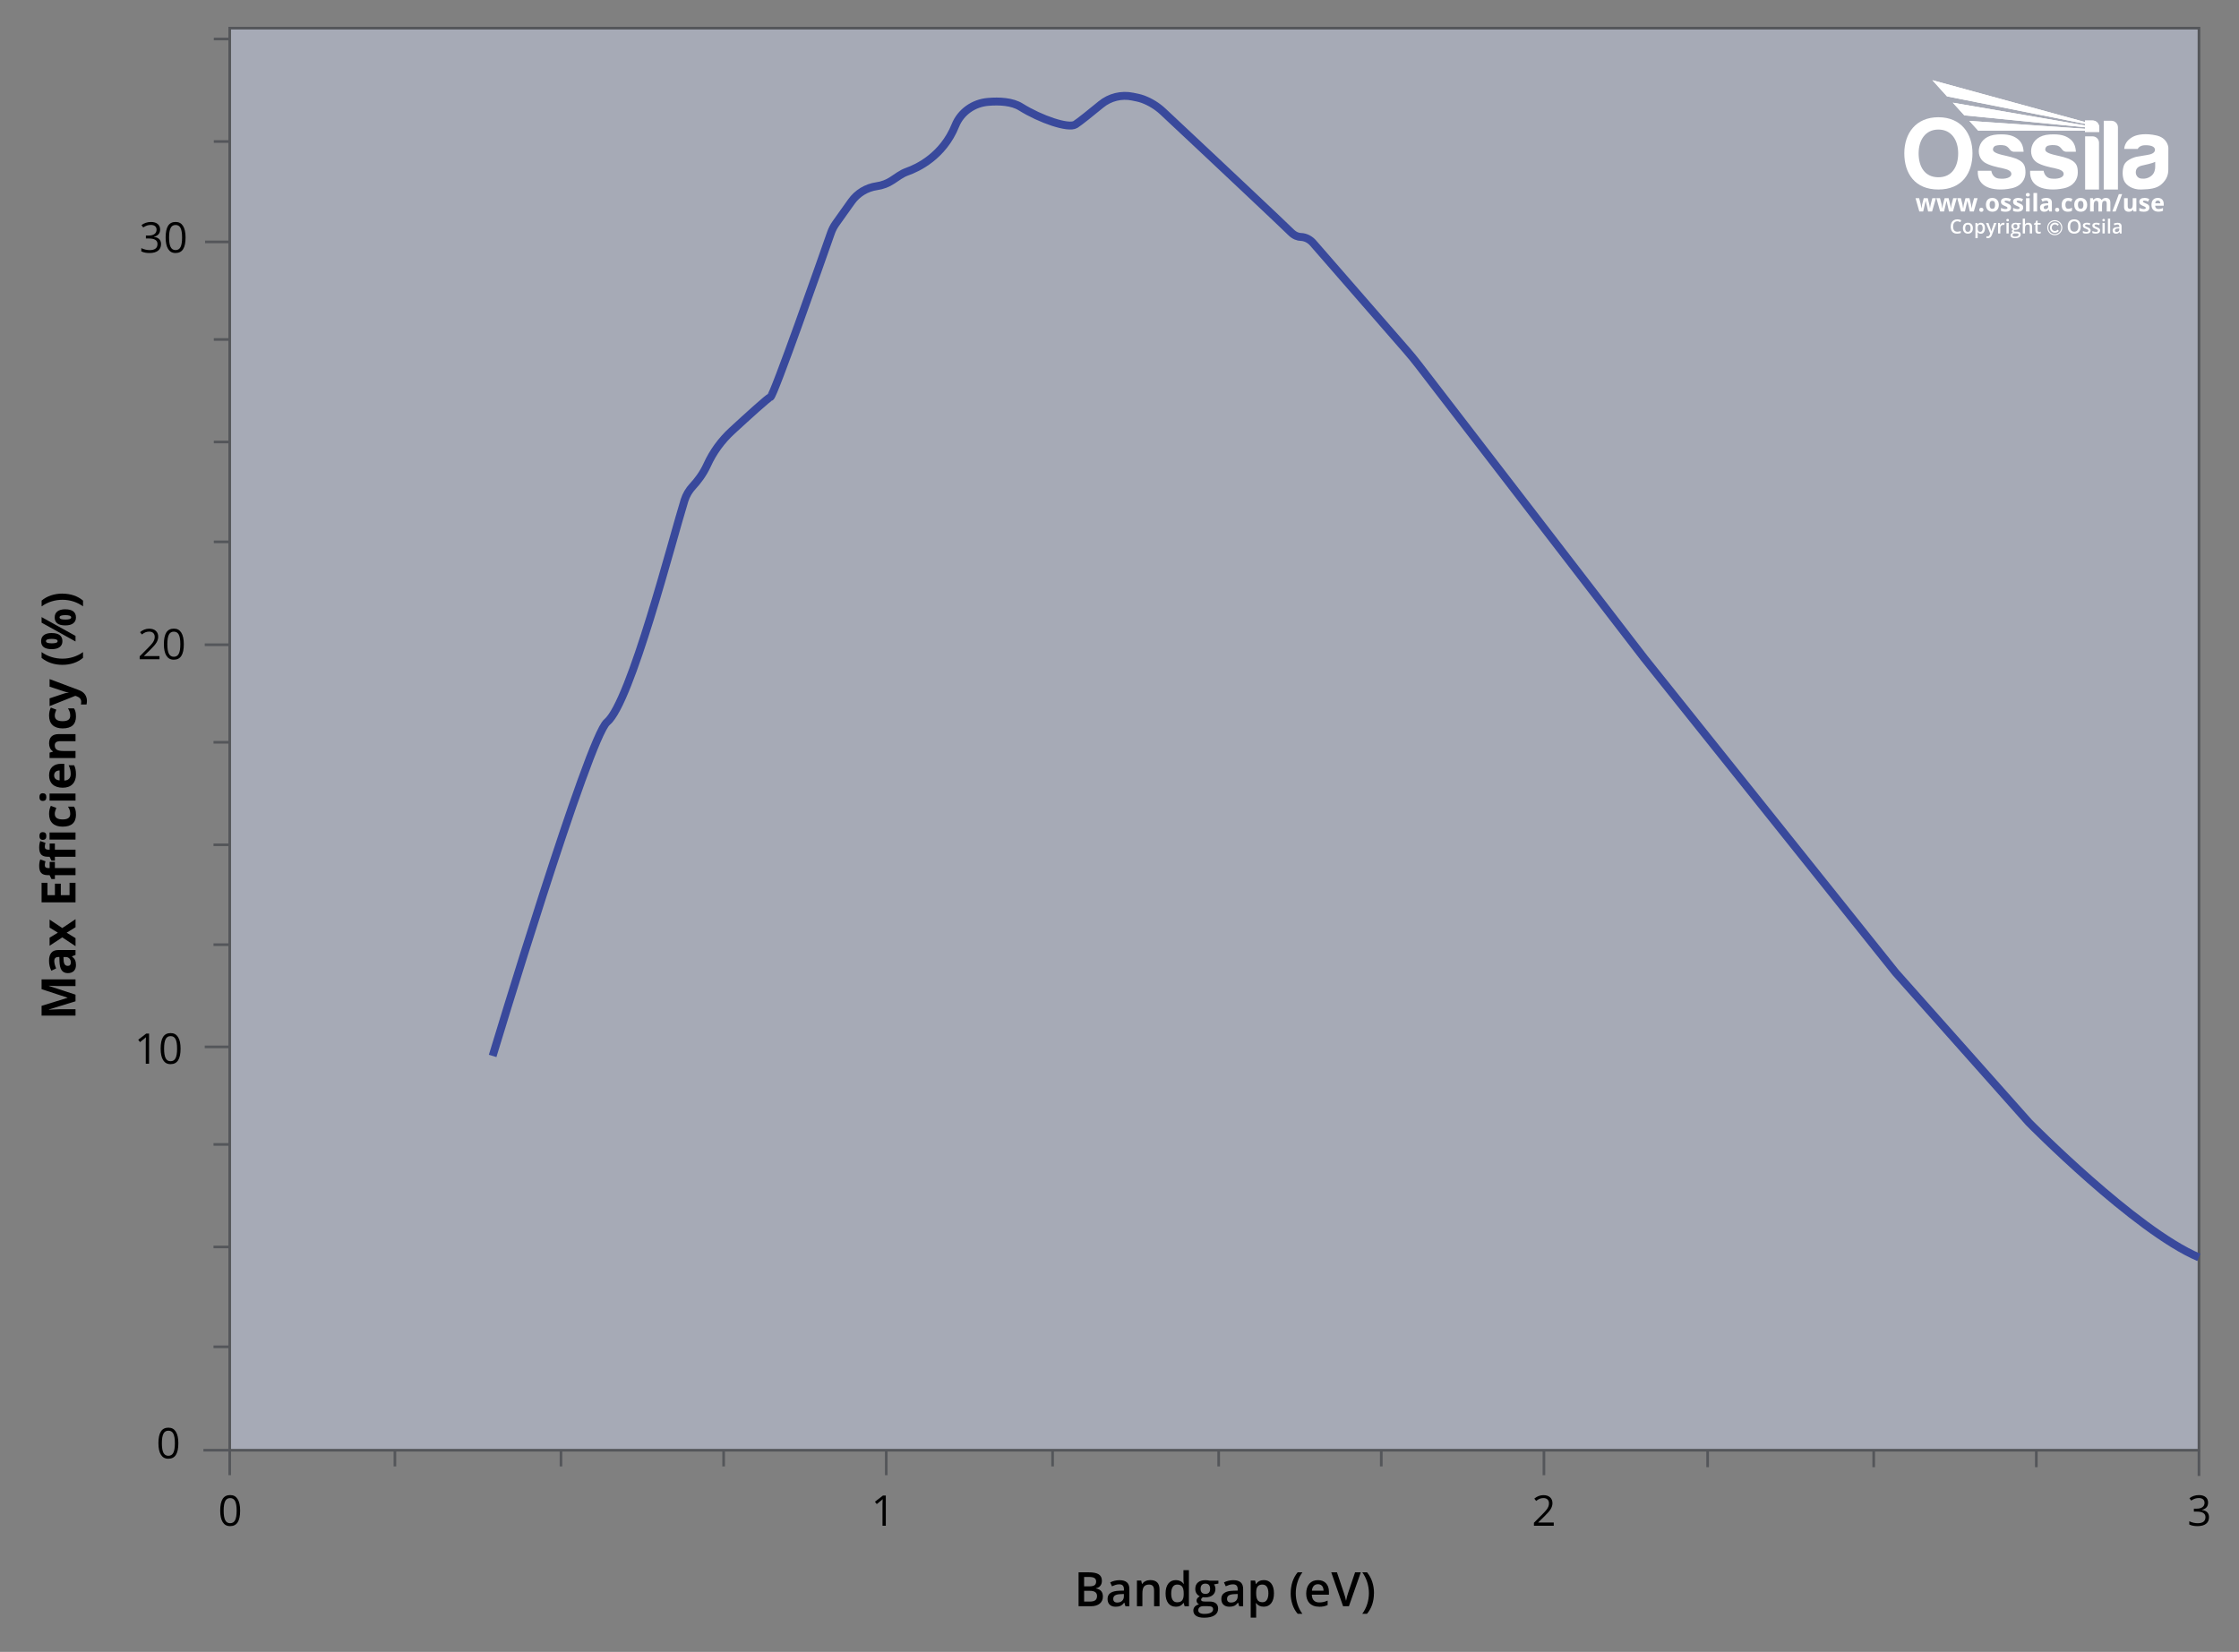 <svg viewBox="0 0 848 625.78" xmlns:xlink="http://www.w3.org/1999/xlink" xmlns="http://www.w3.org/2000/svg">
  <rect x="0" y="0" width="848" height="625.78" fill="#808080" stroke="none"/>
  <defs>
    <style>
      .cls-1 {
        stroke: #54565a;
      }

      .cls-1, .cls-2, .cls-3, .cls-4 {
        fill: none;
      }

      .cls-1, .cls-4 {
        stroke-miterlimit: 10;
      }

      .cls-5 {
        fill: #000;
      }

      .cls-5, .cls-3, .cls-6, .cls-7 {
        stroke-width: 0px;
      }

      .cls-2 {
        stroke: #fff;
        stroke-width: .4px;
      }

      .cls-8 {
        clip-path: url(#clippath-2);
      }

      .cls-4 {
        stroke: #39499c;
        stroke-width: 3px;
      }

      .cls-9 {
        clip-path: url(#clippath-1);
      }

      .cls-6 {
        fill: #ccd4ec;
        opacity: .5;
      }

      .cls-10, .cls-7 {
        fill: #fff;
      }

      .cls-11 {
        clip-path: url(#clippath);
      }
    </style>
    <clipPath id="clippath">
      <rect height="59.84" width="100" y="30.38" x="721.24" class="cls-3"></rect>
    </clipPath>
    <clipPath id="clippath-1">
      <path d="M737.4,36.5l52.26,10.41v.6l-50.05-8.61,4.36,4.8,45.69,4.5v.59c-14.65-1.01-29.14-1.99-43.79-3l3.35,3.68c13.52,0,26.92,0,40.44,0v.51h5.38v-1.79c0-1.39-1.11-2.53-2.47-2.53h-2.91v.56l-57.79-15.84,5.53,6.12Z" class="cls-7"></path>
    </clipPath>
    <clipPath id="clippath-2">
      <rect height="59.84" width="100" y="30.38" x="721.24" class="cls-3"></rect>
    </clipPath>
  </defs>
  <g data-name="Layer 1" id="Layer_1">
    <rect height="538.72" width="745.84" y="10.67" x="87" class="cls-6"></rect>
    <rect height="538.72" width="745.84" y="10.67" x="87" class="cls-1"></rect>
    <g>
      <path d="M408.5,595.64h3.81c1.77,0,3.05.26,3.84.77.79.52,1.18,1.33,1.18,2.44,0,.75-.19,1.37-.58,1.87s-.94.81-1.67.94v.09c.9.17,1.57.51,1.99,1.01.42.5.64,1.18.64,2.04,0,1.15-.4,2.06-1.21,2.71-.81.65-1.93.98-3.36.98h-4.64v-12.85ZM410.6,600.95h2.02c.88,0,1.52-.14,1.92-.42.4-.28.61-.75.61-1.42,0-.6-.22-1.04-.65-1.31-.44-.27-1.13-.4-2.08-.4h-1.82v3.55ZM410.6,602.65v4.07h2.23c.88,0,1.54-.17,1.99-.5.45-.34.67-.87.67-1.6,0-.67-.23-1.16-.69-1.49s-1.15-.48-2.08-.48h-2.13Z" class="cls-5"></path>
      <path d="M426.25,608.49l-.41-1.35h-.07c-.47.59-.94,1-1.42,1.21-.47.21-1.08.32-1.83.32-.96,0-1.7-.26-2.24-.77-.54-.52-.8-1.25-.8-2.19,0-1,.37-1.76,1.12-2.27s1.88-.79,3.4-.83l1.68-.05v-.52c0-.62-.15-1.08-.43-1.39-.29-.31-.74-.46-1.35-.46-.5,0-.98.07-1.43.22s-.9.32-1.32.52l-.67-1.48c.53-.28,1.1-.48,1.73-.63.63-.14,1.22-.21,1.78-.21,1.24,0,2.17.27,2.8.81s.95,1.39.95,2.54v6.55h-1.48ZM423.17,607.08c.75,0,1.35-.21,1.81-.63.45-.42.68-1.01.68-1.76v-.84l-1.25.05c-.97.04-1.68.2-2.12.49-.44.29-.66.73-.66,1.33,0,.43.13.77.39,1.01.26.24.64.36,1.16.36Z" class="cls-5"></path>
      <path d="M439.16,608.49h-2.07v-5.98c0-.75-.15-1.31-.45-1.68-.3-.37-.78-.55-1.44-.55-.87,0-1.51.26-1.92.77s-.61,1.38-.61,2.59v4.84h-2.07v-9.72h1.62l.29,1.27h.11c.29-.46.71-.82,1.25-1.07s1.14-.38,1.79-.38c2.33,0,3.5,1.19,3.5,3.56v6.34Z" class="cls-5"></path>
      <path d="M445.31,608.66c-1.21,0-2.16-.44-2.84-1.32s-1.02-2.11-1.02-3.7.34-2.83,1.03-3.72c.69-.89,1.64-1.33,2.86-1.33s2.25.47,2.92,1.42h.11c-.1-.7-.15-1.25-.15-1.65v-3.54h2.07v13.68h-1.62l-.36-1.27h-.1c-.66.97-1.63,1.45-2.91,1.45ZM445.87,606.99c.85,0,1.47-.24,1.85-.72.39-.48.59-1.25.6-2.32v-.29c0-1.22-.2-2.09-.6-2.61s-1.02-.77-1.87-.77c-.73,0-1.29.29-1.68.88-.39.59-.59,1.43-.59,2.52s.19,1.9.57,2.47.95.85,1.71.85Z" class="cls-5"></path>
      <path d="M461.46,598.77v1.13l-1.66.31c.15.21.28.46.38.76s.15.62.15.95c0,1-.35,1.79-1.04,2.36s-1.64.86-2.86.86c-.31,0-.59-.02-.84-.07-.45.28-.67.6-.67.97,0,.22.1.39.31.5.21.11.59.17,1.15.17h1.7c1.07,0,1.89.23,2.44.69s.83,1.12.83,1.98c0,1.1-.45,1.95-1.36,2.55s-2.22.9-3.94.9c-1.32,0-2.33-.23-3.03-.7s-1.05-1.14-1.05-2c0-.6.19-1.1.57-1.51.38-.41.91-.69,1.59-.85-.28-.12-.5-.31-.68-.57s-.27-.54-.27-.82c0-.36.1-.67.31-.92s.51-.5.91-.75c-.5-.22-.91-.57-1.23-1.06-.31-.49-.47-1.06-.47-1.72,0-1.05.33-1.87,1-2.45.66-.58,1.61-.87,2.84-.87.28,0,.56.02.87.06.3.04.53.08.68.12h3.37ZM453.82,610c0,.45.2.79.6,1.03.4.24.96.36,1.69.36,1.12,0,1.96-.16,2.51-.48s.83-.75.83-1.28c0-.42-.15-.72-.45-.9s-.86-.27-1.68-.27h-1.56c-.59,0-1.06.14-1.41.42-.35.28-.52.65-.52,1.13ZM454.71,601.91c0,.61.16,1.08.47,1.41.31.33.76.49,1.35.49,1.2,0,1.79-.64,1.79-1.92,0-.63-.15-1.12-.44-1.46-.3-.34-.75-.51-1.35-.51s-1.05.17-1.36.51c-.31.34-.46.83-.46,1.49Z" class="cls-5"></path>
      <path d="M469.34,608.49l-.41-1.35h-.07c-.47.59-.94,1-1.42,1.21-.47.21-1.08.32-1.83.32-.96,0-1.7-.26-2.24-.77-.54-.52-.8-1.25-.8-2.19,0-1,.37-1.76,1.12-2.27s1.88-.79,3.4-.83l1.68-.05v-.52c0-.62-.15-1.08-.43-1.39-.29-.31-.74-.46-1.35-.46-.5,0-.98.07-1.43.22s-.9.32-1.32.52l-.67-1.48c.53-.28,1.1-.48,1.73-.63.63-.14,1.22-.21,1.78-.21,1.24,0,2.17.27,2.8.81s.95,1.39.95,2.54v6.55h-1.48ZM466.27,607.08c.75,0,1.35-.21,1.81-.63.45-.42.68-1.01.68-1.76v-.84l-1.25.05c-.97.04-1.68.2-2.12.49-.44.29-.66.73-.66,1.33,0,.43.13.77.39,1.01.26.24.64.36,1.16.36Z" class="cls-5"></path>
      <path d="M478.63,608.66c-1.23,0-2.19-.44-2.87-1.33h-.12c.08.82.12,1.32.12,1.49v3.98h-2.07v-14.04h1.67c.05.18.14.62.29,1.3h.11c.64-.98,1.61-1.48,2.9-1.48,1.21,0,2.16.44,2.83,1.32.68.88,1.01,2.11,1.01,3.7s-.34,2.83-1.03,3.72c-.69.89-1.64,1.34-2.85,1.34ZM478.13,600.28c-.82,0-1.42.24-1.8.72-.38.48-.57,1.25-.57,2.3v.31c0,1.18.19,2.04.56,2.57s.99.79,1.84.79c.71,0,1.27-.29,1.65-.88s.58-1.42.58-2.5-.19-1.91-.58-2.47-.95-.84-1.69-.84Z" class="cls-5"></path>
      <path d="M488.84,603.56c0-1.55.23-3.01.68-4.36.45-1.35,1.11-2.54,1.96-3.56h1.8c-.81,1.1-1.44,2.34-1.87,3.71s-.65,2.77-.65,4.2.22,2.82.65,4.16,1.05,2.55,1.85,3.64h-1.78c-.86-1-1.52-2.16-1.97-3.49-.45-1.33-.68-2.76-.68-4.29Z" class="cls-5"></path>
      <path d="M499.54,608.66c-1.51,0-2.69-.44-3.55-1.32-.85-.88-1.28-2.1-1.28-3.64s.4-2.84,1.19-3.74,1.88-1.36,3.26-1.36c1.28,0,2.3.39,3.04,1.17s1.12,1.85,1.12,3.22v1.12h-6.48c.03.94.28,1.67.76,2.18s1.16.76,2.03.76c.57,0,1.11-.05,1.6-.16s1.03-.29,1.6-.54v1.68c-.5.24-1.01.41-1.53.51s-1.1.15-1.77.15ZM499.16,600.15c-.66,0-1.18.21-1.58.62-.39.42-.63,1.02-.71,1.82h4.41c-.01-.8-.21-1.41-.58-1.82-.38-.41-.89-.62-1.55-.62Z" class="cls-5"></path>
      <path d="M513.21,595.64h2.18l-4.5,12.85h-2.21l-4.48-12.85h2.16l2.68,7.99c.14.38.29.87.45,1.47.16.6.26,1.05.31,1.34.08-.45.19-.96.35-1.55s.29-1.02.39-1.3l2.68-7.95Z" class="cls-5"></path>
      <path d="M520.37,603.56c0,1.54-.23,2.98-.68,4.31-.46,1.33-1.11,2.49-1.96,3.47h-1.78c.81-1.1,1.43-2.31,1.86-3.65.43-1.34.65-2.72.65-4.15s-.22-2.83-.65-4.2c-.43-1.36-1.06-2.6-1.87-3.71h1.8c.86,1.03,1.52,2.22,1.97,3.57.45,1.36.68,2.81.68,4.35Z" class="cls-5"></path>
    </g>
    <path d="M90.95,572.26c0,1.97-.31,3.45-.93,4.42-.62.97-1.57,1.46-2.86,1.46s-2.16-.5-2.8-1.5-.96-2.46-.96-4.39.31-3.47.93-4.43c.62-.96,1.56-1.45,2.84-1.45s2.18.5,2.82,1.51c.64,1,.96,2.46.96,4.37ZM84.71,572.26c0,1.66.2,2.87.59,3.63s1.01,1.14,1.87,1.14,1.49-.38,1.88-1.15c.39-.77.58-1.97.58-3.61s-.19-2.84-.58-3.61c-.39-.76-1.01-1.14-1.88-1.14s-1.48.38-1.87,1.13-.59,1.96-.59,3.62Z" class="cls-5"></path>
    <path d="M335.51,577.99h-1.27v-8.14c0-.68.02-1.32.06-1.92-.11.11-.23.22-.37.34-.14.12-.76.63-1.86,1.52l-.69-.89,3.02-2.34h1.09v11.42Z" class="cls-5"></path>
    <path d="M588.47,577.99h-7.51v-1.12l3.01-3.02c.92-.93,1.52-1.59,1.81-1.98s.51-.78.66-1.16.22-.78.22-1.21c0-.61-.18-1.09-.55-1.45s-.88-.54-1.54-.54c-.47,0-.92.08-1.35.23s-.9.44-1.42.85l-.69-.88c1.05-.88,2.2-1.31,3.44-1.31,1.07,0,1.91.27,2.52.82s.91,1.29.91,2.21c0,.72-.2,1.44-.61,2.15s-1.17,1.6-2.28,2.69l-2.5,2.45v.06h5.88v1.2Z" class="cls-5"></path>
    <path d="M836.29,569.25c0,.73-.2,1.33-.61,1.79s-.99.77-1.74.93v.06c.92.11,1.6.41,2.04.88s.66,1.08.66,1.84c0,1.09-.38,1.93-1.13,2.51s-1.83.88-3.22.88c-.6,0-1.16-.05-1.66-.14s-.99-.25-1.46-.48v-1.23c.5.25,1.02.43,1.58.56.56.13,1.09.19,1.59.19,1.97,0,2.96-.77,2.96-2.32,0-1.39-1.09-2.08-3.27-2.08h-1.12v-1.12h1.14c.89,0,1.6-.2,2.12-.59s.78-.94.78-1.64c0-.56-.19-1-.57-1.31s-.9-.48-1.56-.48c-.5,0-.97.07-1.41.2s-.95.39-1.52.75l-.66-.88c.47-.37,1.01-.66,1.62-.87s1.26-.32,1.93-.32c1.11,0,1.97.25,2.59.76s.92,1.2.92,2.09Z" class="cls-5"></path>
    <polyline points="87 558.84 87 549.38 77.04 549.38" class="cls-1"></polyline>
    <line y2="555.52" x2="149.57" y1="549.38" x1="149.57" class="cls-1"></line>
    <line y2="555.52" x2="212.47" y1="549.38" x1="212.47" class="cls-1"></line>
    <line y2="558.84" x2="335.66" y1="549.38" x1="335.66" class="cls-1"></line>
    <line y2="555.52" x2="274.07" y1="549.38" x1="274.07" class="cls-1"></line>
    <line y2="555.52" x2="398.66" y1="549.38" x1="398.66" class="cls-1"></line>
    <line y2="555.52" x2="461.56" y1="549.38" x1="461.56" class="cls-1"></line>
    <line y2="558.84" x2="584.75" y1="549.38" x1="584.75" class="cls-1"></line>
    <line y2="555.52" x2="523.15" y1="549.38" x1="523.15" class="cls-1"></line>
    <line y2="555.81" x2="646.75" y1="549.67" x1="646.75" class="cls-1"></line>
    <line y2="555.81" x2="709.65" y1="549.67" x1="709.65" class="cls-1"></line>
    <line y2="559.13" x2="832.84" y1="549.67" x1="832.84" class="cls-1"></line>
    <line y2="555.81" x2="771.24" y1="549.67" x1="771.24" class="cls-1"></line>
    <line y2="510.21" x2="87" y1="510.21" x1="80.86" class="cls-1"></line>
    <line y2="472.38" x2="87" y1="472.38" x1="80.86" class="cls-1"></line>
    <line y2="396.59" x2="87" y1="396.59" x1="77.54" class="cls-1"></line>
    <line y2="433.54" x2="87" y1="433.54" x1="80.86" class="cls-1"></line>
    <line y2="357.87" x2="87" y1="357.87" x1="80.86" class="cls-1"></line>
    <line y2="320.03" x2="87" y1="320.03" x1="80.86" class="cls-1"></line>
    <line y2="244.25" x2="87" y1="244.25" x1="77.54" class="cls-1"></line>
    <line y2="281.2" x2="87" y1="281.2" x1="80.86" class="cls-1"></line>
    <line y2="205.27" x2="87.13" y1="205.27" x1="80.98" class="cls-1"></line>
    <line y2="167.43" x2="87.13" y1="167.43" x1="80.98" class="cls-1"></line>
    <line y2="91.64" x2="87.13" y1="91.64" x1="77.67" class="cls-1"></line>
    <line y2="128.6" x2="87.13" y1="128.6" x1="80.98" class="cls-1"></line>
    <line y2="53.61" x2="87.13" y1="53.61" x1="80.98" class="cls-1"></line>
    <line y2="14.77" x2="87.13" y1="14.77" x1="80.98" class="cls-1"></line>
    <g>
      <path d="M56.48,402.98h-1.27v-8.14c0-.68.02-1.32.06-1.92-.11.11-.23.22-.37.34-.14.12-.76.63-1.86,1.52l-.69-.89,3.02-2.34h1.09v11.42Z" class="cls-5"></path>
      <path d="M68.39,397.25c0,1.97-.31,3.45-.93,4.42-.62.97-1.57,1.46-2.86,1.46s-2.16-.5-2.8-1.5-.96-2.46-.96-4.39.31-3.47.93-4.43c.62-.96,1.56-1.45,2.84-1.45s2.18.5,2.82,1.51c.64,1,.96,2.46.96,4.37ZM62.15,397.25c0,1.66.2,2.87.59,3.63s1.01,1.14,1.87,1.14,1.49-.38,1.88-1.15c.39-.77.58-1.97.58-3.61s-.19-2.84-.58-3.61c-.39-.76-1.01-1.14-1.88-1.14s-1.48.38-1.87,1.13-.59,1.96-.59,3.62Z" class="cls-5"></path>
    </g>
    <path d="M67.55,546.73c0,1.97-.31,3.45-.93,4.42-.62.97-1.57,1.46-2.86,1.46s-2.16-.5-2.8-1.5-.96-2.46-.96-4.39.31-3.47.93-4.43c.62-.96,1.56-1.45,2.84-1.45s2.18.5,2.82,1.51c.64,1,.96,2.46.96,4.37ZM61.31,546.73c0,1.66.2,2.87.59,3.63s1.01,1.14,1.87,1.14,1.49-.38,1.88-1.15c.39-.77.58-1.97.58-3.61s-.19-2.84-.58-3.61c-.39-.76-1.01-1.14-1.88-1.14s-1.48.38-1.87,1.13-.59,1.96-.59,3.62Z" class="cls-5"></path>
    <g>
      <path d="M60.41,249.75h-7.51v-1.12l3.01-3.02c.92-.93,1.52-1.59,1.81-1.98.29-.4.51-.78.66-1.16.15-.38.22-.78.22-1.21,0-.61-.19-1.09-.55-1.45-.37-.36-.88-.54-1.54-.54-.47,0-.92.08-1.35.23-.42.16-.9.44-1.42.85l-.69-.88c1.05-.88,2.2-1.31,3.44-1.31,1.07,0,1.91.27,2.52.82s.91,1.29.91,2.21c0,.72-.2,1.44-.61,2.15s-1.17,1.6-2.28,2.69l-2.5,2.45v.06h5.88v1.2Z" class="cls-5"></path>
      <path d="M69.62,244.03c0,1.97-.31,3.45-.93,4.42-.62.97-1.57,1.46-2.86,1.46s-2.16-.5-2.8-1.5-.96-2.46-.96-4.39.31-3.47.93-4.43c.62-.96,1.56-1.45,2.84-1.45s2.18.5,2.82,1.51c.64,1,.96,2.46.96,4.37ZM63.38,244.03c0,1.66.2,2.87.59,3.63s1.01,1.14,1.87,1.14,1.49-.38,1.88-1.15c.39-.77.58-1.97.58-3.61s-.19-2.84-.58-3.61c-.39-.76-1.01-1.14-1.88-1.14s-1.48.38-1.87,1.13-.59,1.96-.59,3.62Z" class="cls-5"></path>
    </g>
    <g>
      <path d="M60.64,86.96c0,.73-.2,1.33-.61,1.79-.41.46-.99.77-1.74.93v.06c.92.11,1.6.41,2.04.88.44.47.66,1.08.66,1.84,0,1.09-.38,1.93-1.13,2.51-.76.59-1.83.88-3.22.88-.6,0-1.16-.05-1.66-.14-.5-.09-.99-.25-1.46-.48v-1.23c.49.25,1.02.43,1.58.56.56.13,1.09.19,1.59.19,1.97,0,2.96-.77,2.96-2.32,0-1.39-1.09-2.08-3.27-2.08h-1.12v-1.12h1.14c.89,0,1.6-.2,2.12-.59.52-.39.78-.94.78-1.64,0-.56-.19-1-.57-1.31s-.9-.48-1.56-.48c-.5,0-.97.07-1.41.2-.44.14-.95.39-1.52.75l-.66-.88c.47-.37,1.01-.66,1.62-.87.61-.21,1.26-.32,1.93-.32,1.11,0,1.97.25,2.59.76.61.51.92,1.2.92,2.09Z" class="cls-5"></path>
      <path d="M70.28,89.97c0,1.97-.31,3.45-.93,4.42-.62.97-1.57,1.46-2.86,1.46s-2.16-.5-2.8-1.5-.96-2.46-.96-4.39.31-3.47.93-4.43c.62-.96,1.56-1.45,2.84-1.45s2.18.5,2.82,1.51c.64,1,.96,2.46.96,4.37ZM64.04,89.97c0,1.66.2,2.87.59,3.63s1.01,1.14,1.87,1.14,1.49-.38,1.88-1.15c.39-.77.58-1.97.58-3.61s-.19-2.84-.58-3.61c-.39-.76-1.01-1.14-1.88-1.14s-1.48.38-1.87,1.13-.59,1.96-.59,3.62Z" class="cls-5"></path>
    </g>
    <g>
      <g class="cls-11">
        <circle r="2.65" cy="86.26" cx="778.23" class="cls-2"></circle>
        <path d="M779.1,84.52c-.27-.13-.54-.19-.83-.19-.34,0-.65.09-.95.26-.29.17-.52.4-.67.69-.16.28-.24.61-.24.97,0,.57.17,1.03.52,1.39s.79.54,1.33.54c.29,0,.55-.05.78-.15s.47-.29.73-.55l-.45-.49c-.19.2-.37.34-.53.41-.16.08-.33.11-.53.11-.23,0-.43-.05-.61-.16-.19-.11-.33-.26-.43-.45s-.15-.41-.15-.65c0-.35.11-.65.34-.89.23-.24.51-.36.84-.36.39,0,.75.18,1.06.53l.46-.47c-.19-.24-.42-.42-.69-.55" class="cls-7"></path>
        <path d="M816.25,63.34c0,.67-.19,2.26-1.42,3.25-1.23.99-2.6,1.23-3.94,1.05-1.33-.17-2.02-1.36-1.98-2.43.04-1.06.5-1.99,2.13-2.44,1.63-.44,3.51-.67,5.22-1.46v2.02ZM816.75,51.32c-3.99-.91-7.2-.39-8.8.43s-3.27,2.3-3.42,4.67h5.11s.57-1.37,2.75-1.41c2.18-.04,3.52.47,3.75,1.44.23.97-.58,1.72-1.92,2.05-1.33.33-3.46.56-4.95.87-1.49.31-4.18,1.43-4.84,3.23-.66,1.8-.68,4.24.06,5.9.74,1.66,3.19,3.39,6.44,3.29,3.25-.1,5.86-.31,7.78-2.05,1.92-1.74,2.52-3.56,2.52-5.44s.02-7.6.02-8.24-.5-3.83-4.49-4.74" class="cls-7"></path>
      </g>
      <g>
        <path d="M737.4,36.5l52.26,10.41v.6l-50.05-8.61,4.36,4.8,45.69,4.5v.59c-14.65-1.01-29.14-1.99-43.79-3l3.35,3.68c13.52,0,26.92,0,40.44,0v.51h5.38v-1.79c0-1.39-1.11-2.53-2.47-2.53h-2.91v.56l-57.79-15.84,5.53,6.12Z" class="cls-10"></path>
        <g class="cls-9">
          <rect height="19.6" width="63.17" y="30.38" x="731.86" class="cls-7"></rect>
        </g>
      </g>
      <g class="cls-8">
        <path d="M799.68,45.75h-2.91v26.04h5.38v-23.57c0-1.36-1.11-2.47-2.47-2.47" class="cls-7"></path>
        <path d="M792.56,51.65h-2.84v20.14h5.26v-17.72c0-1.33-1.09-2.42-2.42-2.42" class="cls-7"></path>
        <path d="M784.67,60.75c-1.82-1.1-4.06-1.45-6.73-2.11-2.67-.66-3.31-1.34-3.32-1.98,0-.64.37-1.3,1.13-1.49.76-.19,1.99-.35,3.27-.06,1.28.29,1.94,1.53,2.26,1.84.31.31.88.54,1.27.54h3.68c-.13-2.19-.81-3.8-2.4-4.96-1.59-1.16-3.54-1.82-7.53-1.59-3.99.23-6.11,2.28-6.79,4.62-.68,2.34.04,4.74,1.92,5.96,1.88,1.22,4.99,1.84,6.89,2.24,1.9.41,3.37,1,3.27,2.26-.1,1.27-2.23,1.93-4.78,1.61-2.54-.32-2.8-2.93-2.8-2.93h-5.13c-.17,3.35,1.43,5.17,3.5,6.13,2.07.97,5.61,1.32,9.36.48,3.75-.83,5.19-3.5,5.2-5.86.02-2.36-.46-3.62-2.28-4.72" class="cls-7"></path>
        <path d="M764.86,60.75c-1.82-1.1-4.06-1.45-6.73-2.11-2.67-.66-3.31-1.34-3.32-1.98,0-.64.37-1.3,1.13-1.49.76-.19,1.99-.35,3.27-.06,1.28.29,1.94,1.53,2.26,1.84.31.31.88.54,1.27.54h3.68c-.13-2.19-.81-3.8-2.4-4.96-1.59-1.16-3.54-1.82-7.53-1.59-3.99.23-6.11,2.28-6.79,4.62-.68,2.34.04,4.74,1.92,5.96,1.88,1.22,4.99,1.84,6.89,2.24,1.9.41,3.37,1,3.27,2.26-.1,1.27-2.23,1.93-4.78,1.61-2.54-.32-2.8-2.93-2.8-2.93h-5.13c-.17,3.35,1.43,5.17,3.5,6.13,2.07.97,5.61,1.32,9.36.48,3.75-.83,5.19-3.5,5.2-5.86.02-2.36-.46-3.62-2.28-4.72" class="cls-7"></path>
        <path d="M734.14,67.15c-5.19,0-7.48-4.06-7.48-9.05s2.52-9.02,7.49-9.02,7.49,4.04,7.49,9.02-2.31,9.05-7.5,9.05M734.15,44.41c-8.56,0-12.91,6.12-12.91,13.67s3.94,13.71,12.89,13.71,12.93-6.16,12.93-13.71-4.35-13.67-12.91-13.67" class="cls-7"></path>
        <path d="M818.44,80.12c.27-.06.53-.15.77-.27v-1.06c-.29.14-.58.24-.85.3-.27.06-.56.09-.86.09-.39,0-.69-.11-.91-.33-.22-.22-.33-.52-.35-.92h3.25v-.67c0-.72-.2-1.28-.6-1.68-.4-.41-.95-.61-1.66-.61s-1.33.23-1.75.69c-.42.46-.63,1.11-.63,1.96s.23,1.46.69,1.9c.46.45,1.09.67,1.9.67.39,0,.73-.03,1-.09M817.94,76.24c.17.19.26.45.27.79h-1.93c.02-.34.12-.6.28-.79.17-.18.39-.28.69-.28s.52.09.69.28M813.95,77.98c-.09-.18-.22-.34-.41-.48-.18-.14-.47-.29-.87-.45-.44-.18-.73-.31-.86-.4-.13-.09-.2-.2-.2-.32,0-.22.2-.33.61-.33.23,0,.45.04.67.1.22.07.46.16.71.27l.41-.99c-.57-.26-1.16-.4-1.77-.4s-1.13.12-1.48.37c-.35.25-.52.59-.52,1.04,0,.26.04.48.12.66.08.18.21.34.4.48.18.14.47.29.85.45.27.11.49.21.65.3.16.09.28.16.34.23.07.07.1.16.1.26,0,.29-.25.43-.75.43-.24,0-.53-.04-.85-.12s-.61-.18-.86-.3v1.14c.23.1.47.17.73.22s.57.07.94.07c.72,0,1.25-.14,1.61-.41.36-.27.54-.66.54-1.18,0-.25-.04-.46-.13-.65M809.13,80.12v-5.04h-1.38v2.37c0,.6-.09,1.02-.26,1.28-.17.26-.45.39-.83.39-.28,0-.49-.09-.62-.27-.13-.18-.19-.45-.19-.82v-2.95h-1.38v3.29c0,.6.15,1.05.45,1.37.3.32.75.48,1.34.48.35,0,.65-.06.92-.19.27-.13.48-.31.63-.54h.07l.18.64h1.06ZM802.49,73.53l-2.46,6.59h1.25l2.46-6.59h-1.25ZM796.14,77.59c0-.52.08-.91.25-1.15.17-.24.42-.36.76-.36.26,0,.45.09.57.27.12.18.18.46.18.82v2.95h1.38v-3.29c0-.65-.15-1.12-.44-1.41-.29-.29-.73-.44-1.3-.44-.33,0-.63.06-.89.19-.26.13-.46.31-.6.55h-.12c-.27-.49-.78-.74-1.53-.74-.33,0-.62.07-.88.2-.26.13-.45.31-.59.54h-.08l-.19-.65h-1.05v5.04h1.37v-2.37c0-.59.08-1.02.24-1.28.16-.26.41-.39.77-.39.26,0,.45.09.57.27.12.18.18.46.18.82v2.95h1.38v-2.53ZM790.2,76.21c-.2-.39-.48-.7-.85-.91-.37-.21-.8-.32-1.28-.32-.78,0-1.38.23-1.81.69-.43.46-.65,1.1-.65,1.92,0,.53.1.99.3,1.39.2.4.48.7.85.91.37.21.8.32,1.28.32.77,0,1.38-.23,1.81-.69s.65-1.11.65-1.93c0-.53-.1-.99-.3-1.38M787.25,76.47c.16-.25.43-.37.79-.37s.64.12.8.37c.16.25.24.62.24,1.12s-.08.88-.24,1.13c-.16.25-.43.38-.79.38s-.64-.13-.8-.38c-.16-.26-.25-.63-.25-1.13s.08-.88.24-1.13M784.07,80.13c.23-.05.45-.15.67-.29v-1.18c-.23.15-.45.26-.68.33-.23.07-.47.11-.74.11-.72,0-1.07-.49-1.07-1.48s.36-1.52,1.07-1.52c.19,0,.37.03.56.08.19.06.39.13.6.21l.41-1.06c-.46-.23-.99-.34-1.57-.34-.8,0-1.41.23-1.84.68-.43.45-.64,1.11-.64,1.96,0,1.72.78,2.58,2.35,2.58.35,0,.63-.03.86-.08M778.55,80.04c.14.13.33.2.59.2s.44-.07.58-.2c.14-.14.21-.32.21-.56s-.07-.44-.21-.57c-.14-.13-.33-.2-.58-.2s-.45.06-.59.19c-.14.13-.2.32-.2.57s.07.43.21.57M775.76,78.2c0,.3-.1.55-.29.73-.19.18-.45.28-.76.28-.45,0-.67-.19-.67-.58,0-.27.1-.47.29-.6.2-.13.49-.2.89-.22l.53-.02v.41ZM777.13,80.12v-3.36c0-.6-.18-1.05-.54-1.34-.36-.29-.88-.44-1.56-.44s-1.35.15-1.93.46l.46.93c.54-.24,1.02-.37,1.42-.37.52,0,.78.26.78.77v.22l-.87.03c-.76.03-1.32.17-1.69.42-.37.25-.56.65-.56,1.18s.14.91.42,1.18c.28.28.66.41,1.14.41.39,0,.71-.06.96-.17.25-.11.48-.32.72-.61h.04l.27.69h.96ZM771.53,73.1h-1.38v7.02h1.38v-7.02ZM768.71,75.08h-1.38v5.04h1.38v-5.04ZM768.03,74.45c.25,0,.44-.06.56-.18.13-.12.19-.29.19-.5,0-.45-.25-.67-.75-.67s-.75.22-.75.67.25.68.75.68M766.14,77.98c-.09-.18-.22-.34-.41-.48-.18-.14-.47-.29-.87-.45-.44-.18-.73-.31-.86-.4-.13-.09-.2-.2-.2-.32,0-.22.2-.33.61-.33.23,0,.45.04.67.1.22.07.46.16.71.27l.42-.99c-.57-.26-1.17-.4-1.77-.4-.64,0-1.13.12-1.48.37-.35.25-.52.59-.52,1.04,0,.26.04.48.12.66.08.18.21.34.4.48.18.14.47.29.85.45.27.11.49.21.65.3.16.09.28.16.34.23.07.07.1.16.1.26,0,.29-.25.43-.75.43-.24,0-.53-.04-.85-.12-.32-.08-.61-.18-.86-.3v1.14c.23.1.47.17.73.22s.57.07.94.07c.72,0,1.25-.14,1.61-.41.36-.27.54-.66.54-1.18,0-.25-.04-.46-.13-.65M761.55,77.98c-.09-.18-.22-.34-.41-.48-.18-.14-.47-.29-.87-.45-.44-.18-.73-.31-.86-.4-.13-.09-.2-.2-.2-.32,0-.22.2-.33.61-.33.23,0,.45.04.67.1.22.07.46.16.71.27l.41-.99c-.57-.26-1.17-.4-1.77-.4-.64,0-1.13.12-1.48.37-.35.25-.52.59-.52,1.04,0,.26.04.48.12.66.08.18.22.34.4.48.18.14.47.29.86.45.27.11.49.21.65.3.16.09.28.16.34.23.07.07.1.16.1.26,0,.29-.25.43-.75.43-.24,0-.53-.04-.85-.12-.32-.08-.61-.18-.86-.3v1.14c.23.1.47.17.73.22.26.05.57.07.94.07.72,0,1.25-.14,1.61-.41.36-.27.54-.66.54-1.18,0-.25-.04-.46-.13-.65M756.73,76.21c-.2-.39-.48-.7-.85-.91-.37-.21-.8-.32-1.28-.32-.78,0-1.38.23-1.81.69-.43.46-.64,1.1-.64,1.92,0,.53.1.99.3,1.39s.48.7.85.91c.37.21.8.32,1.28.32.77,0,1.38-.23,1.81-.69.43-.46.65-1.11.65-1.93,0-.53-.1-.99-.3-1.38M753.79,76.47c.16-.25.43-.37.79-.37s.64.12.8.37c.16.25.24.62.24,1.12s-.08.88-.24,1.13c-.16.25-.42.38-.79.38s-.64-.13-.8-.38c-.16-.26-.25-.63-.25-1.13s.08-.88.24-1.13M749.83,80.04c.14.13.33.2.59.2s.44-.07.58-.2c.14-.14.21-.32.21-.56s-.07-.44-.21-.57c-.14-.13-.33-.2-.58-.2s-.46.06-.59.19c-.14.13-.2.32-.2.57s.07.43.21.57M747.56,80.12l1.45-5.04h-1.35l-.6,2.23c-.03.13-.08.39-.15.76-.07.38-.12.67-.14.89h-.03c0-.08-.01-.2-.03-.34-.02-.14-.04-.28-.07-.43s-.05-.28-.07-.41c-.03-.13-.04-.23-.06-.29l-.59-2.42h-1.52l-.62,2.42-.07.38c-.09.5-.15.86-.16,1.09h-.03c-.1-.7-.19-1.26-.28-1.66l-.58-2.23h-1.37l1.43,5.04h1.48l.92-3.99h.03l.52,2.23.39,1.76h1.5ZM739.66,80.12l1.45-5.04h-1.35l-.6,2.23c-.03.13-.08.39-.15.76-.07.38-.12.67-.14.89h-.03c0-.08-.01-.2-.03-.34-.02-.14-.04-.28-.07-.43s-.05-.28-.07-.41c-.03-.13-.04-.23-.06-.29l-.59-2.42h-1.52l-.62,2.42-.07.38c-.09.5-.15.86-.16,1.09h-.03c-.1-.7-.19-1.26-.28-1.66l-.58-2.23h-1.37l1.43,5.04h1.48l.92-3.99h.03l.52,2.23.39,1.76h1.5ZM731.76,80.12l1.45-5.04h-1.35l-.6,2.23c-.03.13-.08.39-.15.76-.07.38-.12.67-.14.89h-.03c0-.08-.01-.2-.03-.34-.02-.14-.04-.28-.07-.43-.02-.15-.05-.28-.07-.41-.03-.13-.04-.23-.06-.29l-.59-2.42h-1.52l-.62,2.42-.07.38c-.09.5-.15.86-.16,1.09h-.03c-.1-.7-.19-1.26-.28-1.66l-.58-2.23h-1.37l1.43,5.04h1.48l.92-3.99h.03l.52,2.23.39,1.76h1.5Z" class="cls-7"></path>
        <path d="M801.18,87.72c-.11-.1-.16-.24-.16-.41,0-.24.09-.43.27-.55.18-.12.47-.19.87-.2l.51-.02v.35c0,.31-.09.55-.28.72-.19.17-.43.26-.74.26-.21,0-.37-.05-.48-.15M803.53,88.45v-2.69c0-.47-.13-.82-.39-1.04s-.64-.33-1.15-.33c-.23,0-.47.03-.73.09-.26.06-.49.14-.71.26l.27.61c.17-.08.35-.15.54-.21s.38-.09.59-.09c.25,0,.43.06.55.19.12.13.18.32.18.57v.21l-.69.02c-.63.02-1.09.13-1.4.34-.3.21-.46.52-.46.93,0,.39.11.69.33.9s.53.32.92.32c.3,0,.56-.04.75-.13.19-.09.39-.25.58-.5h.03l.17.56h.61ZM799.21,82.83h-.85v5.61h.85v-5.61ZM796.38,83.74c.08.08.2.12.36.12s.27-.04.35-.12c.08-.08.12-.2.12-.34,0-.15-.04-.27-.12-.35-.08-.08-.2-.12-.35-.12s-.27.04-.36.12c-.08.08-.12.2-.12.35s.04.26.12.34M797.15,84.46h-.85v3.99h.85v-3.99ZM795.28,86.81c-.07-.14-.18-.26-.33-.37-.15-.11-.39-.22-.72-.35-.39-.15-.65-.27-.76-.36-.12-.09-.18-.19-.18-.32,0-.25.22-.38.67-.38.29,0,.66.09,1.09.27l.27-.64c-.42-.19-.86-.29-1.33-.29s-.85.09-1.12.28c-.28.19-.41.45-.41.8,0,.28.08.52.24.69.16.18.47.36.93.53.24.09.42.17.55.25.13.07.23.14.29.21.06.07.09.15.09.25,0,.32-.26.47-.78.47-.4,0-.84-.11-1.31-.32v.73c.32.16.75.24,1.28.24s.94-.1,1.22-.31c.28-.21.43-.51.43-.9,0-.19-.04-.36-.11-.5M791.68,86.81c-.07-.14-.18-.26-.33-.37-.15-.11-.39-.22-.72-.35-.39-.15-.65-.27-.76-.36-.12-.09-.18-.19-.18-.32,0-.25.22-.38.67-.38.29,0,.66.09,1.09.27l.27-.64c-.42-.19-.86-.29-1.33-.29s-.85.09-1.12.28c-.27.19-.41.45-.41.8,0,.28.08.52.24.69.16.18.47.36.93.53.24.09.42.17.55.25.13.07.23.14.29.21.06.07.09.15.09.25,0,.32-.26.47-.78.47-.4,0-.84-.11-1.31-.32v.73c.32.16.75.24,1.28.24s.94-.1,1.22-.31c.28-.21.43-.51.43-.9,0-.19-.04-.36-.11-.5M784.44,84.33c.26-.33.65-.5,1.17-.5s.9.17,1.16.5c.26.33.39.83.39,1.47s-.13,1.15-.39,1.48c-.26.33-.65.5-1.16.5s-.9-.17-1.16-.5c-.26-.34-.39-.83-.39-1.48s.13-1.14.4-1.47M787.43,83.8c-.43-.47-1.03-.71-1.82-.71s-1.41.23-1.84.7c-.43.47-.64,1.14-.64,2.01s.21,1.54.64,2.01c.43.47,1.04.71,1.83.71s1.4-.24,1.82-.72c.43-.48.64-1.14.64-2s-.21-1.53-.64-2M771.88,87.69c-.1-.1-.15-.25-.15-.45v-2.14h1.14v-.64h-1.14v-.89h-.52l-.29.84-.58.31v.38h.54v2.15c0,.85.4,1.27,1.21,1.27.16,0,.31-.01.46-.04.15-.03.27-.06.36-.1v-.64c-.21.07-.41.1-.62.1-.17,0-.3-.05-.4-.15M769.61,85.85c0-.97-.48-1.46-1.45-1.46-.27,0-.51.05-.72.16-.21.11-.37.26-.48.45h-.05c.03-.26.04-.5.04-.73v-1.43h-.85v5.61h.85v-1.98c0-.5.08-.86.25-1.07s.43-.32.79-.32c.27,0,.47.08.59.23.12.15.19.38.19.69v2.45h.85v-2.6ZM762.78,85.14c.13-.14.31-.21.56-.21s.43.07.55.21c.12.14.18.34.18.6,0,.52-.25.79-.74.79-.24,0-.42-.07-.55-.2-.13-.13-.19-.33-.19-.58,0-.27.06-.47.19-.61M762.44,88.6c.14-.11.34-.17.58-.17h.64c.34,0,.57.04.69.11.12.07.19.2.19.37,0,.22-.11.39-.34.53-.23.13-.57.2-1.03.2-.3,0-.53-.05-.69-.15-.17-.1-.25-.24-.25-.42,0-.19.07-.35.21-.46M763.98,84.46c-.06-.02-.16-.03-.28-.05-.12-.02-.24-.02-.35-.02-.51,0-.89.12-1.17.36-.27.24-.41.57-.41,1.01,0,.27.06.5.19.71.13.2.3.35.5.43-.17.1-.29.2-.37.31-.08.1-.13.23-.13.38,0,.12.04.23.11.34.07.11.17.18.28.23-.28.06-.5.18-.65.35-.16.17-.23.37-.23.62,0,.36.14.63.43.82.29.19.7.29,1.24.29.7,0,1.24-.12,1.62-.37s.56-.59.56-1.05c0-.35-.11-.62-.34-.81-.23-.19-.56-.28-1-.28h-.7c-.23,0-.39-.02-.47-.07-.09-.05-.13-.11-.13-.21,0-.15.09-.28.27-.4.1.02.22.03.35.03.5,0,.89-.12,1.17-.35.28-.24.43-.56.43-.97,0-.14-.02-.27-.06-.39-.04-.12-.09-.23-.16-.31l.68-.13v-.46h-1.38ZM760.01,83.74c.08.08.2.12.36.12s.26-.04.35-.12c.08-.08.13-.2.13-.34,0-.15-.04-.27-.13-.35-.08-.08-.2-.12-.35-.12s-.27.04-.36.12c-.08.08-.12.2-.12.35s.04.26.12.34M760.78,84.46h-.85v3.99h.85v-3.99ZM758.08,84.59c-.21.14-.39.33-.52.57h-.04l-.11-.7h-.66v3.99h.85v-2.09c0-.35.11-.64.32-.86.21-.22.49-.33.83-.33.13,0,.25.01.37.04l.08-.79c-.11-.02-.25-.04-.42-.04-.25,0-.47.07-.69.21M753.78,88.45l-.15.38c-.17.47-.45.71-.86.71-.16,0-.31-.01-.44-.04v.67c.18.04.36.06.55.06.72,0,1.24-.42,1.55-1.25l1.71-4.52h-.92c-.55,1.6-.86,2.5-.92,2.69-.06.19-.1.35-.12.48h-.03c-.04-.28-.12-.59-.25-.91l-.81-2.26h-.92l1.6,3.99ZM750.69,85.42c.16.23.24.57.24,1.02s-.08.79-.24,1.03-.39.36-.68.36c-.35,0-.6-.11-.75-.33-.15-.22-.23-.57-.23-1.06v-.13c0-.43.08-.75.23-.95.16-.2.4-.3.74-.3.31,0,.54.11.69.34M751.37,87.97c.28-.37.42-.87.42-1.53s-.14-1.16-.42-1.52c-.28-.36-.67-.54-1.16-.54-.53,0-.93.2-1.19.61h-.04c-.06-.28-.1-.46-.12-.53h-.69v5.77h.85v-1.63c0-.07-.02-.28-.05-.61h.05c.28.36.67.55,1.18.55s.89-.18,1.17-.55M744.54,85.43c.16-.24.42-.35.77-.35.68,0,1.02.46,1.02,1.37s-.34,1.38-1.01,1.38-1.02-.46-1.02-1.38c0-.44.08-.78.24-1.01M746.7,84.94c-.34-.37-.79-.56-1.37-.56s-1.07.18-1.4.54c-.33.36-.5.87-.5,1.52,0,.42.08.78.23,1.1.15.32.37.56.66.73.29.17.62.25.99.25.6,0,1.06-.18,1.4-.55s.5-.87.5-1.53-.17-1.13-.51-1.5M741.94,83.93c.2.06.39.14.56.22l.31-.72c-.46-.23-.96-.34-1.49-.34s-.96.11-1.34.33c-.38.22-.67.53-.87.95-.2.41-.3.89-.3,1.44,0,.87.21,1.54.62,2.01.41.47,1.01.7,1.78.7.52,0,.99-.08,1.41-.24v-.74c-.23.07-.44.13-.65.17-.21.04-.43.07-.65.07-.52,0-.91-.17-1.19-.5-.27-.33-.41-.82-.41-1.47s.14-1.1.43-1.45c.28-.35.67-.53,1.17-.53.22,0,.43.03.63.1" class="cls-7"></path>
      </g>
    </g>
    <g>
      <path d="M28.6,379.32l-10.08,3.09v.08c2.05-.11,3.42-.17,4.1-.17h5.98v2.43h-12.85v-3.71l9.83-3.04v-.05l-9.83-3.23v-3.71h12.85v2.54h-6.08c-.29,0-.62,0-.99-.01-.38,0-1.37-.05-2.99-.12v.08l10.06,3.31v2.5Z" class="cls-5"></path>
      <path d="M28.6,361.76l-1.34.52v.07c.57.45.96.92,1.18,1.39.22.48.33,1.1.33,1.87,0,.94-.27,1.69-.81,2.23-.54.54-1.31.81-2.3.81s-1.81-.36-2.31-1.09c-.5-.73-.77-1.83-.82-3.3l-.05-1.71h-.43c-1,0-1.49.51-1.49,1.53,0,.79.24,1.71.71,2.77l-1.81.89c-.59-1.13-.89-2.38-.89-3.76s.29-2.33.86-3.03,1.45-1.05,2.62-1.05h6.55v1.87ZM24.05,362.55l.04,1.04c.02.78.16,1.36.42,1.74s.65.57,1.18.57c.76,0,1.13-.43,1.13-1.3,0-.62-.18-1.12-.54-1.49-.36-.37-.83-.56-1.42-.56h-.81Z" class="cls-5"></path>
      <path d="M23.59,355.11l-4.81,3.16v-3.04l3.13-1.91-3.13-1.92v-3.04l4.81,3.2,5.02-3.35v3.05l-3.37,2.07,3.37,2.07v3.04l-5.02-3.33Z" class="cls-5"></path>
      <path d="M28.6,334.43v7.4h-12.85v-7.4h2.23v4.68h2.82v-4.35h2.23v4.35h3.31v-4.68h2.25Z" class="cls-5"></path>
      <path d="M20.79,319.56v2.32h7.81v2.68h-7.81v1.48h-1.29l-.72-1.48h-.72c-1.12,0-1.94-.28-2.45-.83s-.77-1.43-.77-2.65c0-.93.14-1.75.41-2.47l1.97.69c-.17.54-.25,1.04-.25,1.49,0,.38.11.66.34.83s.51.25.87.25h.62v-2.32h2.01ZM20.79,326.53v2.32h7.81v2.68h-7.81v1.48h-1.29l-.72-1.48h-.72c-1.12,0-1.94-.28-2.45-.83s-.77-1.43-.77-2.65c0-.93.14-1.75.41-2.47l1.97.69c-.17.54-.25,1.04-.25,1.49,0,.38.11.66.34.83s.51.25.87.25h.62v-2.32h2.01ZM16.24,318.16c-.87,0-1.31-.49-1.31-1.46s.44-1.46,1.31-1.46c.42,0,.74.12.97.36.23.24.35.61.35,1.09,0,.97-.44,1.46-1.32,1.46ZM28.6,315.37v2.68h-9.83v-2.68h9.83Z" class="cls-5"></path>
      <path d="M28.78,308.57c0,3.06-1.68,4.59-5.04,4.59-1.67,0-2.95-.42-3.83-1.25s-1.32-2.02-1.32-3.58c0-1.14.22-2.16.67-3.06l2.07.79c-.17.42-.31.81-.42,1.18s-.16.73-.16,1.09c0,1.39.99,2.09,2.97,2.09s2.88-.7,2.88-2.09c0-.52-.07-.99-.21-1.43s-.35-.88-.65-1.32h2.29c.28.43.47.87.57,1.31.11.44.16,1,.16,1.67Z" class="cls-5"></path>
      <path d="M16.24,303.42c-.87,0-1.31-.49-1.31-1.46s.44-1.46,1.31-1.46c.42,0,.74.12.97.36.23.24.35.61.35,1.09,0,.97-.44,1.46-1.32,1.46ZM28.6,300.62v2.68h-9.83v-2.68h9.83Z" class="cls-5"></path>
      <path d="M28.78,293.36c0,1.58-.44,2.82-1.31,3.71s-2.11,1.34-3.71,1.34-2.92-.41-3.82-1.24c-.9-.82-1.35-1.96-1.35-3.41s.4-2.47,1.19-3.24,1.88-1.16,3.28-1.16h1.3v6.34c.76-.03,1.36-.25,1.78-.68s.64-1.01.64-1.78c0-.59-.06-1.15-.18-1.68s-.32-1.08-.59-1.65h2.07c.23.47.41.97.52,1.5.12.53.17,1.18.17,1.95ZM20.5,293.74c0,.57.18,1.01.54,1.34.36.32.87.51,1.53.55v-3.76c-.66.01-1.17.18-1.53.52-.36.33-.54.79-.54,1.35Z" class="cls-5"></path>
      <path d="M28.6,278.1v2.68h-5.74c-.71,0-1.24.13-1.59.38s-.53.65-.53,1.2c0,.75.25,1.29.75,1.63.5.33,1.33.5,2.49.5h4.62v2.68h-9.83v-2.05l1.26-.36v-.15c-.47-.3-.83-.71-1.08-1.23-.24-.53-.36-1.12-.36-1.79,0-1.14.31-2.01.93-2.6.62-.59,1.51-.89,2.68-.89h6.41Z" class="cls-5"></path>
      <path d="M28.78,271.35c0,3.06-1.68,4.59-5.04,4.59-1.67,0-2.95-.42-3.83-1.25s-1.32-2.02-1.32-3.58c0-1.14.22-2.16.67-3.06l2.07.79c-.17.42-.31.81-.42,1.18s-.16.73-.16,1.09c0,1.39.99,2.09,2.97,2.09s2.88-.7,2.88-2.09c0-.52-.07-.99-.21-1.43s-.35-.88-.65-1.32h2.29c.28.43.47.87.57,1.31.11.44.16,1,.16,1.67Z" class="cls-5"></path>
      <path d="M18.78,267.5v-2.94l5.53-1.85c.48-.16,1.05-.27,1.71-.33v-.05c-.6-.06-1.17-.19-1.71-.38l-5.53-1.82v-2.87l11.08,4.16c1.03.38,1.79.92,2.3,1.63.51.71.76,1.53.76,2.47,0,.46-.05.92-.15,1.36h-2.13c.08-.32.11-.67.11-1.05,0-.47-.14-.89-.44-1.24-.29-.35-.73-.63-1.31-.83l-.48-.16-9.76,3.9Z" class="cls-5"></path>
      <path d="M23.67,251.86c-1.55,0-3.01-.23-4.36-.68-1.35-.46-2.54-1.11-3.56-1.96v-2.2c1.13.83,2.37,1.45,3.73,1.87s2.75.63,4.17.63,2.82-.22,4.16-.65c1.34-.43,2.55-1.04,3.63-1.84v2.18c-1,.86-2.16,1.52-3.49,1.97s-2.76.68-4.29.68Z" class="cls-5"></path>
      <path d="M19.59,239.82c1.35,0,2.36.26,3.04.78.68.52,1.01,1.29,1.01,2.29s-.35,1.71-1.04,2.24c-.69.53-1.7.79-3.01.79-2.68,0-4.02-1.01-4.02-3.03,0-.99.35-1.75,1.04-2.28.69-.53,1.69-.8,2.97-.8ZM15.75,233.77l12.85,7.13v2.11l-12.85-7.13v-2.11ZM19.6,243.71c.74,0,1.3-.07,1.67-.2.37-.13.55-.34.55-.64,0-.56-.74-.84-2.21-.84s-2.2.28-2.2.84c0,.29.18.5.54.64.36.13.91.2,1.66.2ZM24.72,230.82c1.34,0,2.35.26,3.03.78.68.52,1.02,1.29,1.02,2.29s-.35,1.71-1.04,2.24c-.7.53-1.7.79-3,.79-2.68,0-4.02-1.01-4.02-3.03,0-.99.35-1.75,1.04-2.28.69-.53,1.69-.8,2.97-.8ZM24.74,234.71c.74,0,1.3-.07,1.67-.2.37-.13.55-.34.55-.64,0-.56-.74-.84-2.21-.84s-2.2.28-2.2.84c0,.29.18.5.54.64.36.13.91.2,1.66.2Z" class="cls-5"></path>
      <path d="M23.67,224.89c1.54,0,2.98.23,4.31.68,1.33.45,2.49,1.11,3.47,1.96v2.18c-1.08-.79-2.29-1.4-3.62-1.84-1.34-.43-2.73-.65-4.17-.65s-2.82.21-4.17.63-2.6,1.05-3.73,1.87v-2.2c1.03-.86,2.22-1.52,3.57-1.97,1.36-.45,2.81-.68,4.35-.68Z" class="cls-5"></path>
    </g>
  </g>
  <g data-name="Layer 3" id="Layer_3">
    <path d="M186.58,400.02s36.38-120.68,43.32-126.46c8.96-7.47,24.88-69.7,29.35-84.01.63-2,1.71-3.82,3.14-5.36,1.63-1.76,3.86-4.55,5.44-8.04,2.21-4.88,5.4-9.25,9.33-12.88,6.13-5.65,13.86-12.67,14.65-12.87,1.19-.3,19.19-51.56,22.9-62.16.44-1.27,1.06-2.46,1.84-3.56l5.89-8.28c2.27-3.2,5.76-5.32,9.64-5.87h0c2.12-.3,4.14-1.07,5.91-2.26l2.59-1.73c.97-.64,2-1.17,3.09-1.56,3.66-1.29,13.46-5.73,18.18-17.48,2.04-5.07,6.89-8.44,12.33-8.9,4.35-.37,9.15-.12,12.42,1.92,7.43,4.65,18.05,8.3,20.7,6.64,1.49-.93,6.01-4.58,9.69-7.6,3.34-2.74,7.74-3.83,11.98-2.95l1.8.37c.72.15,1.43.36,2.13.61h0c2.82,1.06,5.4,2.66,7.6,4.72l17.91,16.8s27.55,25.89,30.54,28.88c1.34,1.34,2.69,1.75,3.76,1.78,1.79.06,3.45.96,4.62,2.31l35.47,40.74c1.52,1.75,3,3.55,4.41,5.39l85.5,111.09,95.26,119.16,50.45,56.76s40.16,40.83,64.39,51.12" class="cls-4"></path>
  </g>
</svg>
